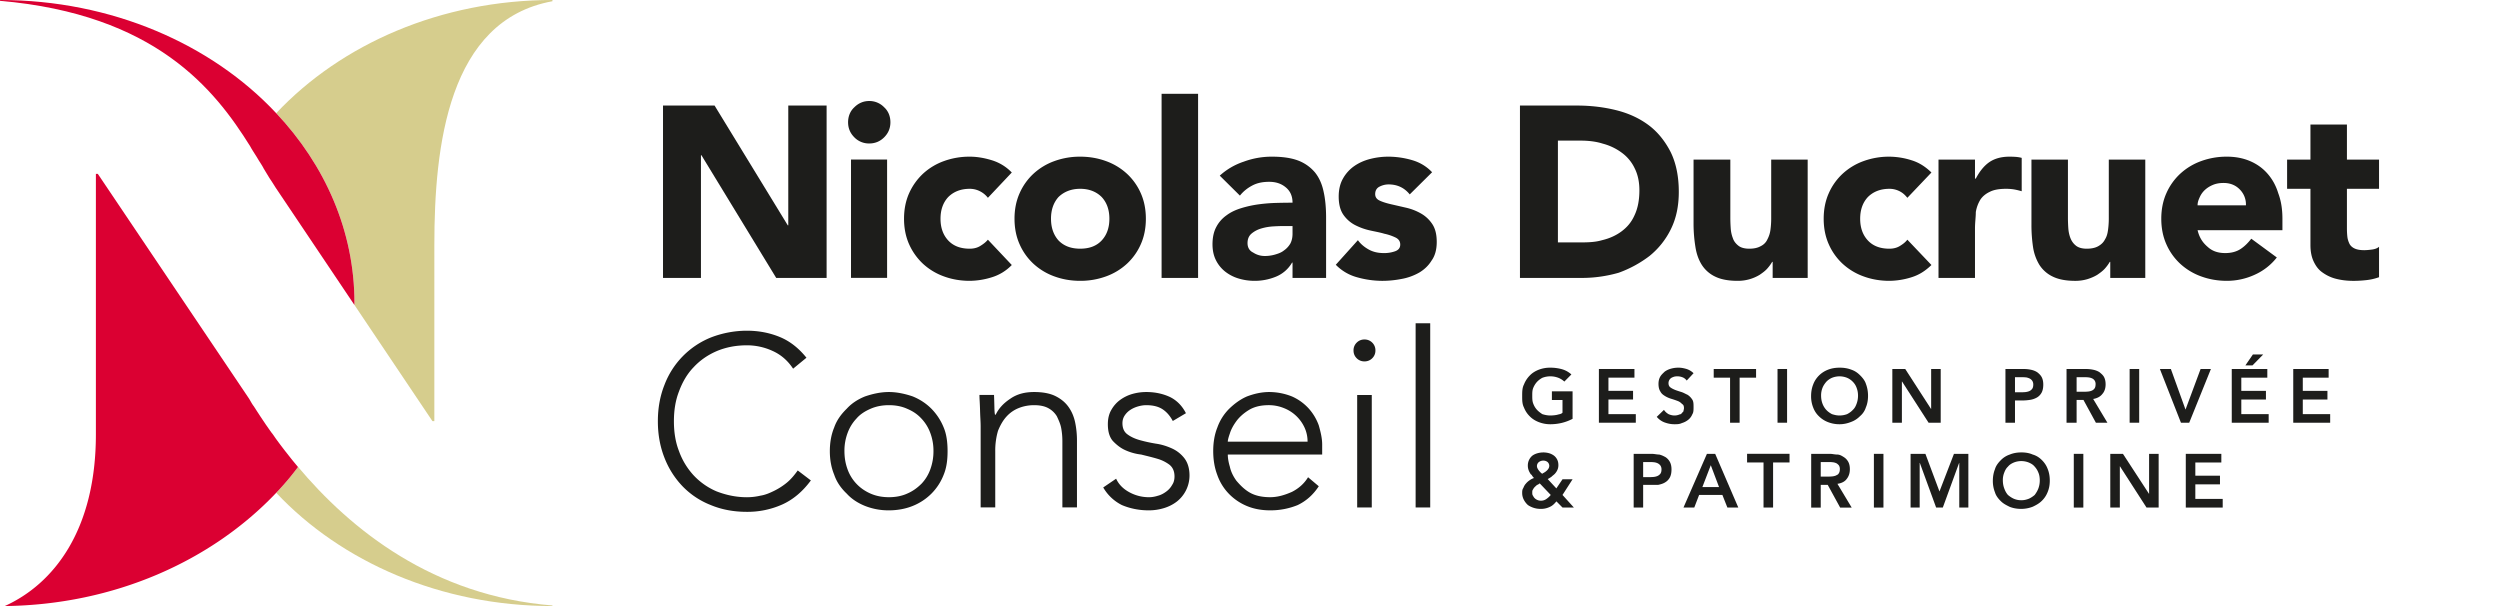 <svg xmlns="http://www.w3.org/2000/svg" width="231" height="56" viewBox="0 0 231 56"><defs><clipPath id="y0wsa"><path d="M0 0h219.823v56H0z"/></clipPath></defs><g><g><g><g><path fill="#1d1d1b" d="M61.262 9.753h4.764l6.765 11.068h.046V9.753h3.542V25.68h-4.657l-6.909-11.337h-.045V25.68h-3.506z"/></g><g><g/><g clip-path="url(#y0wsa)"><path fill="#1d1d1b" d="M78.363 11.3c0 .54.191 1.001.573 1.384a1.88 1.88 0 0 0 1.383.573c.539 0 1-.19 1.382-.573.382-.383.573-.844.573-1.384 0-.54-.19-1.033-.573-1.383a1.892 1.892 0 0 0-1.382-.584c-.54 0-1 .201-1.383.584-.382.35-.573.843-.573 1.383zm.27 14.375h3.335V14.742h-3.335z"/></g><g clip-path="url(#y0wsa)"><path fill="#1d1d1b" d="M91.282 18.278a2.115 2.115 0 0 0-.715-.596 2.045 2.045 0 0 0-.966-.236c-.854 0-1.517.287-1.989.765-.472.51-.708 1.177-.708 2.002 0 .825.236 1.492.708 2.002.472.51 1.135.765 1.99.765.373 0 .696-.083.965-.248.27-.165.502-.332.715-.585l2.207 2.34a4.305 4.305 0 0 1-1.854 1.136 6.98 6.98 0 0 1-2.034.326c-.84 0-1.63-.135-2.371-.405a5.693 5.693 0 0 1-1.933-1.159 5.603 5.603 0 0 1-1.292-1.81c-.315-.705-.472-1.493-.472-2.362 0-.87.157-1.657.472-2.363a5.614 5.614 0 0 1 1.292-1.81 5.71 5.71 0 0 1 1.933-1.16 6.886 6.886 0 0 1 2.371-.404c.644 0 1.322.109 2.034.327.711.217 1.33.595 1.854 1.136z"/></g><g clip-path="url(#y0wsa)"><path fill="#1d1d1b" d="M93.741 20.212c0-.87.158-1.657.473-2.362a5.433 5.433 0 0 1 1.292-1.81 5.707 5.707 0 0 1 1.933-1.16 6.874 6.874 0 0 1 2.37-.404c.84 0 1.63.135 2.372.405a5.71 5.71 0 0 1 1.933 1.158 5.433 5.433 0 0 1 1.293 1.811c.314.705.471 1.492.471 2.362 0 .87-.157 1.658-.471 2.362a5.43 5.43 0 0 1-1.293 1.811 5.7 5.7 0 0 1-1.933 1.159 6.874 6.874 0 0 1-2.371.405c-.84 0-1.63-.135-2.371-.405a5.698 5.698 0 0 1-1.933-1.159 5.43 5.43 0 0 1-1.292-1.81c-.315-.705-.473-1.493-.473-2.363m3.372 0c0 .825.236 1.493.69 2.002.49.51 1.153.765 2.007.765.854 0 1.517-.255 1.99-.765.471-.509.707-1.177.707-2.002 0-.824-.236-1.492-.708-2.002-.472-.477-1.135-.765-1.99-.765-.853 0-1.516.288-2.007.765-.453.51-.69 1.178-.69 2.002"/></g><g clip-path="url(#y0wsa)"><path fill="#1d1d1b" d="M107.331 25.678h3.372V8.67h-3.372z"/></g><g clip-path="url(#y0wsa)"><path fill="#1d1d1b" d="M119.43 24.267h-.046a3.044 3.044 0 0 1-1.494 1.3 5.138 5.138 0 0 1-1.967.382c-.509 0-1-.072-1.472-.214a3.719 3.719 0 0 1-1.247-.641 3.096 3.096 0 0 1-.854-1.057c-.21-.42-.315-.908-.315-1.463 0-.63.116-1.162.348-1.597.232-.444.547-.795.945-1.08.396-.297.85-.506 1.36-.663a9.985 9.985 0 0 1 1.584-.35c.546-.074 1.09-.119 1.64-.134a56.506 56.506 0 0 1 1.518-.022c0-.6-.204-1.077-.64-1.429-.428-.352-.934-.499-1.518-.499-.554 0-1.06.087-1.517.319-.457.233-.866.55-1.186.956l-1.863-1.845a6.203 6.203 0 0 1 2.228-1.297 7.43 7.43 0 0 1 2.608-.457c.988 0 1.801.123 2.438.37a3.79 3.79 0 0 1 1.528 1.092c.383.48.648 1.068.798 1.795.15.669.225 1.475.225 2.39v5.556h-3.101zm-.832-3.38c-.255 0-.574.011-.955.033-.382.023-.75.087-1.102.192a2.456 2.456 0 0 0-.899.472c-.247.21-.37.503-.37.878 0 .404.172.705.516.871.345.224.705.321 1.08.321.329 0 .647-.045.955-.135.306-.09.58-.186.82-.382.24-.165.43-.375.583-.63.133-.255.204-.555.204-.9v-.72z"/></g><g clip-path="url(#y0wsa)"><path fill="#1d1d1b" d="M130.259 17.963c-.494-.615-1.146-.923-1.955-.923-.285 0-.563.068-.832.203-.27.135-.405.368-.405.697 0 .27.139.469.416.597.277.13.63.24 1.057.337l1.37.315c.493.112.945.288 1.372.528.427.24.779.567 1.056.98.277.411.416.963.416 1.653 0 .705-.154 1.286-.488 1.743-.28.458-.674.825-1.153 1.107a5.125 5.125 0 0 1-1.641.58 9.194 9.194 0 0 1-1.753.17 8.58 8.58 0 0 1-2.314-.327 4.316 4.316 0 0 1-1.978-1.159l2.044-2.272c.275.39.664.686 1.046.889.381.202.827.303 1.337.303a3 3 0 0 0 1.057-.168c.314-.113.471-.318.471-.62 0-.284-.138-.498-.416-.64a4.576 4.576 0 0 0-1.056-.36c-.427-.13-.884-.203-1.37-.315a5.663 5.663 0 0 1-1.372-.506 3.015 3.015 0 0 1-1.056-.956c-.277-.413-.416-.964-.416-1.654 0-.645.131-1.2.394-1.664a3.457 3.457 0 0 1 1.033-1.148c.428-.3.918-.52 1.472-.664a6.77 6.77 0 0 1 1.686-.213 7.9 7.9 0 0 1 2.18.315c.734.21 1.356.585 1.865 1.124z"/></g><g clip-path="url(#y0wsa)"><path fill="#1d1d1b" d="M140.444 9.753h5.26c1.273 0 2.484.143 3.63.428 1.146.285 2.146.746 3 1.384.854.637 1.532 1.502 2.034 2.485.502 1.02.753 2.258.753 3.683 0 1.32-.244 2.455-.73 3.437a7.331 7.331 0 0 1-1.967 2.475 10.644 10.644 0 0 1-2.854 1.555c-1.08.309-2.21.48-3.394.48h-5.732zm3.507 12.647h1.82c.81 0 1.563 0 2.259-.206.697-.165 1.3-.44 1.81-.821.508-.383.91-.84 1.202-1.508.292-.622.438-1.383.438-2.283 0-.782-.146-1.459-.438-2.036a3.773 3.773 0 0 0-1.18-1.428 5.095 5.095 0 0 0-1.761-.844c-.648-.207-1.349-.281-2.083-.281h-2.067z"/></g><g clip-path="url(#y0wsa)"><path fill="#1d1d1b" d="M167.03 25.68h-3.236v-1.485h-.046c-.12.21-.273.42-.46.63-.188.21-.416.375-.686.562a3.86 3.86 0 0 1-2.045.562c-.854 0-1.547-.13-2.079-.393a2.974 2.974 0 0 1-1.236-1.09c-.292-.466-.487-1.013-.584-1.643a13.697 13.697 0 0 1-.174-2.048v-6.028h3.399V20.1c0 .315.011.64.034.978.022.337.09.65.202.934.09.285.285.517.517.697.232.18.565.27 1 .27.437 0 .787-.079 1.057-.236a1.27 1.27 0 0 0 .617-.63 2.57 2.57 0 0 0 .281-.889c.045-.329.068-.692.068-1.034v-5.444h3.37z"/></g><g clip-path="url(#y0wsa)"><path fill="#1d1d1b" d="M176.24 18.278c-.196-.24-.397-.439-.696-.596a2.046 2.046 0 0 0-.967-.236c-.854 0-1.517.287-1.989.765-.472.51-.708 1.177-.708 2.002 0 .825.236 1.492.708 2.002.472.51 1.135.765 1.99.765.373 0 .696-.083.966-.248.269-.165.5-.332.696-.585l2.225 2.34c-.558.54-1.142.919-1.854 1.136a6.983 6.983 0 0 1-2.034.326c-.84 0-1.63-.135-2.371-.405a5.698 5.698 0 0 1-1.933-1.159 5.43 5.43 0 0 1-1.292-1.81c-.315-.705-.472-1.493-.472-2.362 0-.87.157-1.657.472-2.363a5.442 5.442 0 0 1 1.292-1.81 5.715 5.715 0 0 1 1.933-1.16 6.887 6.887 0 0 1 2.371-.404 6.95 6.95 0 0 1 2.034.327c.712.217 1.296.595 1.854 1.136z"/></g><g clip-path="url(#y0wsa)"><path fill="#1d1d1b" d="M179.118 14.746h3.371V16.5h.076c.33-.633.756-1.18 1.25-1.518.495-.338 1.117-.506 1.866-.506.195 0 .39.007.61.022.17.015.348.045.514.09v3.082a7.02 7.02 0 0 0-.708-.169 4.678 4.678 0 0 0-.738-.055c-.637 0-1.147.09-1.52.287-.343.162-.664.414-.866.736a3.151 3.151 0 0 0-.408 1.131c0 .477-.076.933-.076 1.512v4.567h-3.37z"/></g><g clip-path="url(#y0wsa)"><path fill="#1d1d1b" d="M198.224 25.68h-3.236v-1.485h-.045c-.12.21-.27.42-.46.63-.189.21-.416.375-.686.562-.27.166-.577.3-.922.406a3.86 3.86 0 0 1-1.124.157c-.854 0-1.547-.132-2.079-.394a2.974 2.974 0 0 1-1.236-1.09 4.43 4.43 0 0 1-.584-1.643 13.765 13.765 0 0 1-.146-2.048v-6.028h3.371V20.1c0 .315.011.64.034.978.023.337.09.65.202.934.113.285.285.517.517.697.232.18.566.27.98.27.455 0 .807-.079 1.077-.236.27-.157.475-.344.618-.63.168-.262.236-.558.28-.889.045-.329.068-.692.068-1.034v-5.444h3.371z"/></g><g clip-path="url(#y0wsa)"><path fill="#1d1d1b" d="M210.378 23.79a5.364 5.364 0 0 1-2.044 1.596 6.13 6.13 0 0 1-2.562.563c-.853 0-1.63-.135-2.372-.405a5.698 5.698 0 0 1-1.933-1.159 5.431 5.431 0 0 1-1.292-1.81c-.315-.705-.472-1.493-.472-2.363 0-.87.157-1.656.472-2.362a5.442 5.442 0 0 1 1.292-1.81 5.715 5.715 0 0 1 1.933-1.16 6.835 6.835 0 0 1 2.372-.404c.778 0 1.486.135 2.124.405.636.27 1.176.656 1.617 1.158.442.503.783 1.107.995 1.811.268.706.388 1.493.388 2.362v1.058h-7.84c.153.645.445 1.13.932 1.541.412.382.931.573 1.626.573.554 0 1.023-.124 1.405-.37.382-.248.695-.567 1-.957zm-2.854-4.815a1.955 1.955 0 0 0-.561-1.462c-.39-.405-.892-.607-1.506-.607-.375 0-.705.06-.989.18-.285.12-.528.274-.73.46-.203.187-.36.406-.473.653-.112.247-.209.468-.209.776z"/></g><g clip-path="url(#y0wsa)"><path fill="#1d1d1b" d="M219.823 17.447h-2.967v3.644c0 .3.015.574.045.821.03.248.127.488.203.641.105.18.266.32.483.417.217.097.506.146.866.146.179 0 .438-.019.707-.057.292-.037.513-.123.663-.258v2.812a5.07 5.07 0 0 1-1.168.27c-.405.045-.802.068-1.191.068-.57 0-1.095-.06-1.574-.18a3.642 3.642 0 0 1-1.259-.571c-.397-.265-.64-.607-.843-1.027-.202-.42-.303-.93-.303-1.53v-5.196h-2.157v-2.7h2.157v-3.239h3.371v3.24h2.967z"/></g><g clip-path="url(#y0wsa)"><path fill="#1d1d1b" d="M74.924 44.392c-.765 1.036-1.649 1.777-2.653 2.227a7.874 7.874 0 0 1-3.258.675c-1.214 0-2.327-.206-3.338-.627a7.365 7.365 0 0 1-2.596-1.723 7.959 7.959 0 0 1-1.686-2.655c-.405-1.027-.606-2.156-.606-3.363 0-1.215.201-2.332.606-3.352a7.645 7.645 0 0 1 4.281-4.387 9.27 9.27 0 0 1 3.339-.63c1.078 0 2.086.191 3.022.574.937.382 1.757 1.023 2.481 1.923l-1.233 1.013c-.495-.75-1.127-1.298-1.9-1.643a5.637 5.637 0 0 0-2.37-.517c-1.017 0-1.948.18-2.798.54-.832.36-1.54.855-2.125 1.485-.584.601-1.034 1.372-1.348 2.227-.335.854-.472 1.777-.472 2.767s.137 1.912.472 2.767a6.578 6.578 0 0 0 1.348 2.227 6.25 6.25 0 0 0 2.125 1.485c.85.328 1.781.54 2.798.54.404 0 .846-.049 1.258-.147.434-.065.858-.247 1.27-.45a6.096 6.096 0 0 0 1.18-.764c.374-.308.704-.717.99-1.114z"/></g><g clip-path="url(#y0wsa)"><path fill="#1d1d1b" d="M76.677 41.69c0-.796.135-1.557.404-2.194.23-.667.645-1.23 1.16-1.732.443-.488 1.02-.867 1.695-1.137.674-.227 1.408-.404 2.202-.404.761 0 1.525.177 2.192.404.667.27 1.243.65 1.73 1.137a5.3 5.3 0 0 1 1.135 1.732c.27.637.361 1.398.361 2.193 0 .796-.09 1.526-.36 2.178a5.053 5.053 0 0 1-1.136 1.748 5.147 5.147 0 0 1-1.73 1.136c-.667.27-1.43.405-2.192.405a5.877 5.877 0 0 1-2.202-.405c-.674-.27-1.252-.648-1.694-1.136-.516-.487-.932-1.065-1.16-1.748-.27-.652-.405-1.382-.405-2.178m1.349 0c0 .585.093 1.136.28 1.653a3.8 3.8 0 0 0 .82 1.35c.36.383.795.687 1.304.912.51.225 1.079.337 1.708.337.63 0 1.2-.112 1.693-.337.525-.225.931-.529 1.319-.912.36-.382.633-.825.82-1.35a4.822 4.822 0 0 0 .282-1.653 4.67 4.67 0 0 0-.281-1.653 3.865 3.865 0 0 0-.821-1.35c-.388-.42-.794-.686-1.32-.911-.493-.225-1.062-.337-1.692-.337-.63 0-1.198.112-1.708.337-.51.225-.944.492-1.303.911-.36.383-.633.832-.82 1.35a4.66 4.66 0 0 0-.281 1.653"/></g><g clip-path="url(#y0wsa)"><path fill="#1d1d1b" d="M90.612 39.417c0-.217-.008-.431-.023-.709a28.816 28.816 0 0 1-.033-.843c-.008-.285-.02-.532-.034-.799a10.333 10.333 0 0 1-.022-.574h1.348c.015.39.026.766.034 1.125.007.36.026.593.056.698h.067c.27-.57.72-1.06 1.349-1.474.63-.441 1.364-.618 2.203-.618.809 0 1.468.127 1.978.382.509.255.91.589 1.199 1.001.295.413.497.889.61 1.429.112.54.168 1.098.168 1.665v6.186h-1.348v-6.12c0-.419-.037-.828-.112-1.225-.076-.397-.25-.754-.394-1.069a2.063 2.063 0 0 0-.787-.754c-.337-.186-.775-.28-1.314-.28-.495 0-.963.086-1.405.258a3.025 3.025 0 0 0-1.146.788c-.323.352-.577.795-.792 1.327a6.537 6.537 0 0 0-.253 1.878v5.197h-1.349z"/></g><g clip-path="url(#y0wsa)"><path fill="#1d1d1b" d="M103.13 44.231c.261.569.704.979 1.258 1.271a3.754 3.754 0 0 0 1.797.44c.24 0 .525-.046.81-.137.285-.072.54-.216.764-.382.225-.165.408-.363.55-.623.144-.205.215-.471.215-.772 0-.48-.154-.839-.476-1.095a3.493 3.493 0 0 0-1.12-.547c-.45-.135-.945-.25-1.483-.386a4.898 4.898 0 0 1-1.484-.412c-.45-.203-.828-.521-1.135-.844-.308-.36-.46-.87-.46-1.544 0-.495.094-.933.314-1.313.21-.375.483-.686.82-.934a3.6 3.6 0 0 1 1.135-.553c.42-.118.847-.177 1.281-.177.854 0 1.592.177 2.214.472.621.315 1.105.81 1.45 1.485l-1.214.72c-.255-.48-.573-.844-.955-1.092-.382-.247-.88-.37-1.495-.37-.24 0-.49.037-.753.112-.262.075-.498.18-.707.315-.21.135-.387.307-.528.517-.143.21-.214.45-.214.72 0 .465.153.81.46 1.031.307.229.686.405 1.136.532.45.128.944.237 1.483.327.54.075 1.034.236 1.483.438.45.203.828.495 1.135.878.307.382.5.926.5 1.63a3.063 3.063 0 0 1-1.174 2.408c-.352.27-.753.472-1.202.607a4.74 4.74 0 0 1-1.416.203c-.865 0-1.72-.173-2.461-.49a4.111 4.111 0 0 1-1.72-1.625z"/></g><g clip-path="url(#y0wsa)"><path fill="#1d1d1b" d="M121.855 44.93c-.526.803-1.173 1.364-1.945 1.737a6.63 6.63 0 0 1-2.547.489c-.798 0-1.517-.135-2.162-.405a4.977 4.977 0 0 1-1.663-1.136 4.742 4.742 0 0 1-1.067-1.748c-.247-.652-.37-1.39-.37-2.2 0-.78.126-1.534.38-2.16a4.65 4.65 0 0 1 1.08-1.721c.464-.453 1.008-.87 1.64-1.147.63-.239 1.326-.416 2.09-.416a5.69 5.69 0 0 1 2.102.416 4.603 4.603 0 0 1 1.528 1.102c.412.458.723.979.934 1.564.165.585.314 1.177.314 1.762V42h-8.72c0 .312.056.676.188 1.118.093.442.298.874.598 1.293.334.389.7.78 1.203 1.08.5.3 1.15.45 1.925.45.708 0 1.375-.208 2.019-.495.644-.33 1.138-.78 1.483-1.35zm-1.035-4.118c0-.465-.094-.9-.28-1.305a3.501 3.501 0 0 0-1.911-1.8 3.69 3.69 0 0 0-1.405-.27c-.734 0-1.345.15-1.832.45-.486.3-.872.645-1.157 1.035-.284.39-.487.769-.598 1.137-.129.367-.189.618-.189.753z"/></g><g clip-path="url(#y0wsa)"><path fill="#1d1d1b" d="M125.066 32.381c0 .286.097.526.292.72a.976.976 0 0 0 .72.292.977.977 0 0 0 .719-.292.977.977 0 0 0 .292-.72.979.979 0 0 0-.292-.72.977.977 0 0 0-.72-.292.976.976 0 0 0-.719.293.977.977 0 0 0-.292.72zm.337 14.51h1.349V36.498h-1.349z"/></g><g clip-path="url(#y0wsa)"><path fill="#1d1d1b" d="M130.804 46.892h1.348V29.867h-1.348z"/></g><g clip-path="url(#y0wsa)"><path fill="#1d1d1b" d="M145.306 38.7c-.624.326-1.308.5-2.065.5-.383 0-.729-.072-1.054-.196-.32-.124-.606-.299-.827-.526a2.283 2.283 0 0 1-.543-.817c-.168-.328-.168-.67-.168-1.058 0-.398 0-.759.168-1.084a2.44 2.44 0 0 1 .543-.83c.22-.23.507-.406.827-.53a2.913 2.913 0 0 1 1.054-.186 4 4 0 0 1 1.065.137c.332.091.628.254.89.488l-.652.659a1.74 1.74 0 0 0-.578-.358 2.047 2.047 0 0 0-.718-.126c-.257 0-.49.045-.736.136-.17.092-.347.218-.497.38a1.91 1.91 0 0 0-.347.564c-.087.214-.087.446-.087.694 0 .266 0 .511.087.736.082.224.197.419.347.582.15.163.328.292.497.402.247.077.48.124.736.124.196 0 .436-.021.634-.063.198-.061.375-.061.493-.197v-1.17h-.98v-.8h1.911z"/></g><g clip-path="url(#y0wsa)"><path fill="#1d1d1b" d="M147.738 34.095h3.285v.799h-2.403v1.22h2.275v.8h-2.275v1.353h2.529v.792h-3.411z"/></g><g clip-path="url(#y0wsa)"><path fill="#1d1d1b" d="M155.851 35.165a.818.818 0 0 0-.375-.298 1.312 1.312 0 0 0-.792-.06c-.063.024-.181.061-.258.113a.575.575 0 0 0-.256.491c0 .168.059.297.175.385.117.09.276.166.434.232.173.065.363.128.568.19.205.06.394.182.567.252.173.107.318.25.435.427.135.178.135.436.135.709 0 .266 0 .499-.107.66-.098.236-.23.4-.396.531s-.359.23-.578.295c-.22.108-.45.108-.694.108-.308 0-.604-.061-.89-.164a1.712 1.712 0 0 1-.735-.52l.666-.644c.107.164.248.291.423.395.176.078.361.124.557.124.103 0 .206-.014.309-.043.103-.027.196-.081.28-.081.084-.1.151-.172.233-.258 0-.087.047-.186.047-.298 0-.182-.047-.323-.175-.378a1.003 1.003 0 0 0-.434-.292 8.044 8.044 0 0 0-.568-.193 2.413 2.413 0 0 1-.567-.249c-.165-.105-.318-.199-.435-.42-.117-.176-.175-.41-.175-.712 0-.25.053-.472.158-.66.105-.186.287-.342.413-.466.17-.123.366-.216.585-.276.22-.061.444-.092.673-.092.262 0 .478.04.76.12.245.08.466.21.65.392z"/></g><g clip-path="url(#y0wsa)"><path fill="#1d1d1b" d="M159.858 34.894h-1.511v-.8h3.914v.8h-1.52v4.165h-.883z"/></g><g clip-path="url(#y0wsa)"><path fill="#1d1d1b" d="M164.243 39.059h.883v-4.964h-.883z"/></g><g clip-path="url(#y0wsa)"><path fill="#1d1d1b" d="M167.345 36.603c0-.397.065-.758.196-1.083.12-.325.311-.602.543-.832a2.4 2.4 0 0 1 .826-.528c.32-.125.672-.186 1.055-.186.387-.005.742.052 1.065.172.357.119.6.292.833.522.234.229.456.505.546.799.132.351.197.711.197 1.108 0 .388-.065.758-.197 1.059a1.73 1.73 0 0 1-.546.82 2.184 2.184 0 0 1-.833.536c-.323.13-.678.21-1.065.21-.383 0-.735-.071-1.055-.195a2.41 2.41 0 0 1-.826-.527 2.148 2.148 0 0 1-.543-.816 2.796 2.796 0 0 1-.196-1.059m.924-.056c0 .266.041.512.123.736.082.225.2.419.347.582.15.164.328.292.535.402.25.077.44.124.697.124.258 0 .485-.047.701-.124.21-.11.39-.238.54-.402.175-.163.265-.357.346-.582a2.14 2.14 0 0 0 .123-.736c0-.248-.041-.479-.123-.694a1.486 1.486 0 0 0-.346-.565 1.591 1.591 0 0 0-.54-.378 1.866 1.866 0 0 0-1.398 0 1.592 1.592 0 0 0-.535.378c-.146.179-.265.35-.347.565a1.938 1.938 0 0 0-.123.694"/></g><g clip-path="url(#y0wsa)"><path fill="#1d1d1b" d="M174.852 34.095h1.192l2.381 3.688h.013v-3.688h.883v4.964h-1.12l-2.452-3.807h-.014v3.807h-.883z"/></g><g clip-path="url(#y0wsa)"><path fill="#1d1d1b" d="M185.303 34.095h1.667c.252 0 .468.023.69.07.222.046.417.124.585.234.168.134.302.258.403.442.1.185.15.415.15.69 0 .314-.054.567-.16.758-.108.192-.253.34-.435.445a1.818 1.818 0 0 1-.634.214c-.24.038-.492.057-.753.057h-.631v2.054h-.882zm1.415 2.152c.126 0 .257-.004.392-.014.112-.01.26-.038.375-.084a.671.671 0 0 0 .28-.21c.073-.094.109-.225.109-.393a.622.622 0 0 0-.098-.368.655.655 0 0 0-.253-.211 1.223 1.223 0 0 0-.301-.095 4.929 4.929 0 0 0-.406-.02h-.631v1.395z"/></g><g clip-path="url(#y0wsa)"><path fill="#1d1d1b" d="M190.948 34.095h1.76c.238 0 .468.022.69.066.222.044.42.12.592.228.173.144.31.252.414.434.102.183.154.415.154.695 0 .36-.1.661-.298.882-.199.265-.518.412-.851.464l1.316 2.195h-1.064l-1.149-2.104h-.633v2.104h-.931zm1.606 2.103c.126 0 .256-.006.378-.018.126-.011.242-.04.347-.084a.589.589 0 0 0 .256-.203c.065-.091.098-.219.098-.426 0-.101-.03-.218-.091-.307a.566.566 0 0 0-.238-.2 1.105 1.105 0 0 0-.326-.088 3.03 3.03 0 0 0-.347-.02h-.752v1.346z"/></g><g clip-path="url(#y0wsa)"><path fill="#1d1d1b" d="M196.778 39.059h.883v-4.964h-.883z"/></g><g clip-path="url(#y0wsa)"><path fill="#1d1d1b" d="M199.573 34.095h1.015l1.353 3.751 1.394-3.751h.953l-2.004 4.964h-.764z"/></g><g clip-path="url(#y0wsa)"><path fill="#1d1d1b" d="M206.214 34.097h3.286v.8h-2.403v1.219h2.276v.8h-2.276v1.35h2.528v.795h-3.41zm1.954-1.346h.953l-.988 1.009h-.658z"/></g><g clip-path="url(#y0wsa)"><path fill="#1d1d1b" d="M211.896 34.095h3.27v.799h-2.388v1.22h2.277v.8h-2.277v1.353h2.53v.792h-3.412z"/></g><g clip-path="url(#y0wsa)"><path fill="#1d1d1b" d="M144.375 45.733l1.05 1.162h-1.05l-.562-.568c-.201.238-.37.413-.644.526a1.849 1.849 0 0 1-.82.168 2.06 2.06 0 0 1-1.17-.355 1.761 1.761 0 0 1-.371-.476 1.345 1.345 0 0 1-.159-.627c0-.168 0-.324.103-.467.056-.142.132-.296.227-.392.096-.12.21-.224.34-.316.131-.091.262-.165.42-.22-.08-.09-.158-.176-.22-.301-.068 0-.127-.13-.18-.218a1.319 1.319 0 0 1-.121-.288 1.178 1.178 0 0 1-.046-.337 1.18 1.18 0 0 1 .409-.914c.149-.11.3-.177.474-.228a1.993 1.993 0 0 1 1.072-.007c.168.046.317.125.444.213.129.096.232.219.309.369.077.149.115.324.115.525 0 .154-.028.296-.084.424a1.31 1.31 0 0 1-.224.35c-.094.11-.243.202-.319.288-.119.087-.239.16-.36.221l.798.863.569-.841h.931zm-2.103-1.068c-.084.052-.166.135-.245.135-.08.077-.152.137-.217.201a.797.797 0 0 0-.158.225c-.071.084-.071.18-.071.288 0 .107 0 .22.075.301a.699.699 0 0 0 .171.239.819.819 0 0 0 .55.21.85.85 0 0 0 .504-.155c.145-.102.28-.214.407-.376zm-.084-1.967a.47.47 0 0 0-.175.361c0 .066.014.13.042.193.028.063.065.126.112.19.046.063.097.122.15.179.054.056.109.11.195.16 0-.036.115-.08.194-.13.08-.048.153-.104.22-.168a.845.845 0 0 0 .166-.206.503.503 0 0 0 .062-.253.479.479 0 0 0-.16-.333.596.596 0 0 0-.386-.13.662.662 0 0 0-.42.137z"/></g><g clip-path="url(#y0wsa)"><path fill="#1d1d1b" d="M150.951 41.935h1.667c.238 0 .468.065.69.065.222.051.382.13.585.24.168.11.302.257.403.441.1.185.15.415.15.69 0 .314-.054.567-.16.758-.108.192-.253.34-.435.445-.161.105-.393.177-.634.226H151.827v2.099h-.876zm1.415 2.152c.126 0 .257-.004.392-.014.136-.01.26-.038.375-.084a.715.715 0 0 0 .28-.21c.073-.094.109-.225.109-.393a.622.622 0 0 0-.098-.368.724.724 0 0 0-.253-.211 1.083 1.083 0 0 0-.343-.095 3.368 3.368 0 0 0-.364-.02h-.637v1.395z"/></g><g clip-path="url(#y0wsa)"><path fill="#1d1d1b" d="M157.72 41.935h.763l2.137 4.964h-1.009l-.462-1.166h-2.151l-.448 1.166h-.998zm1.12 3.07l-.763-2.02-.778 2.02z"/></g><g clip-path="url(#y0wsa)"><path fill="#1d1d1b" d="M162.95 42.734h-1.52v-.8h3.923v.8h-1.52v4.165h-.883z"/></g><g clip-path="url(#y0wsa)"><path fill="#1d1d1b" d="M167.354 41.935h1.723c.238 0 .447.065.69.065.222 0 .42.121.592.23.173.106.31.251.414.433.102.183.154.415.154.695 0 .36-.1.661-.298.904-.173.243-.482.39-.851.442l1.317 2.195h-1.065l-1.149-2.099h-.645v2.099h-.882zm1.57 2.103c.125 0 .252-.006.377-.018a1.32 1.32 0 0 0 .347-.084c.105-.07.19-.07.256-.203.065-.091.098-.219.098-.382a.612.612 0 0 0-.09-.351c-.062-.067-.141-.155-.24-.2a1.105 1.105 0 0 0-.325-.088 3.03 3.03 0 0 0-.347-.02h-.764v1.346z"/></g><g clip-path="url(#y0wsa)"><path fill="#1d1d1b" d="M173.148 46.899h.883v-4.964h-.883z"/></g><g clip-path="url(#y0wsa)"><path fill="#1d1d1b" d="M176.538 41.935h1.37l1.299 3.477 1.338-3.477h1.331v4.964h-.84v-4.123h-.015l-1.506 4.123h-.616l-1.506-4.123h-.015v4.123h-.84z"/></g><g clip-path="url(#y0wsa)"><path fill="#1d1d1b" d="M184.139 44.434c0-.397.065-.759.196-1.083.092-.325.311-.602.543-.832a2.04 2.04 0 0 1 .826-.519c.32-.134.672-.196 1.055-.196.387-.004.742.053 1.065.196.33.095.6.269.833.499.234.229.428.505.546.827.132.323.197.683.197 1.08 0 .394-.065.74-.197 1.058a2.262 2.262 0 0 1-.546.82c-.233.23-.504.383-.833.537a2.95 2.95 0 0 1-1.065.2c-.383 0-.735-.062-1.055-.186-.345-.168-.595-.298-.826-.526-.232-.226-.45-.499-.543-.817a2.837 2.837 0 0 1-.196-1.058m.924-.057c0 .267.041.512.123.737.082.224.173.418.347.62.15.126.328.254.536.347.221.094.44.141.696.141.258 0 .457-.047.702-.14.21-.094.39-.222.539-.349.147-.2.265-.395.346-.619a2.14 2.14 0 0 0 .123-.737c0-.247-.041-.51-.123-.693a1.738 1.738 0 0 0-.346-.565c-.15-.186-.33-.287-.54-.379a1.866 1.866 0 0 0-1.397 0c-.208.092-.387.193-.536.38-.174.16-.265.348-.347.564a1.817 1.817 0 0 0-.123.693"/></g><g clip-path="url(#y0wsa)"><path fill="#1d1d1b" d="M191.618 46.899h.883v-4.964h-.883z"/></g><g clip-path="url(#y0wsa)"><path fill="#1d1d1b" d="M194.99 41.935h1.17l2.403 3.688h.013v-3.688h.883v4.964h-1.12l-2.452-3.807h-.014v3.807h-.883z"/></g><g clip-path="url(#y0wsa)"><path fill="#1d1d1b" d="M201.967 41.935h3.285v.799h-2.403v1.22h2.277v.8h-2.277v1.345h2.529v.8h-3.411z"/></g><g clip-path="url(#y0wsa)"><g><path fill="#d6cd8d" d="M25.522 10.457c4.521 4.801 7.233 10.9 7.233 17.543 0 .059-.005.117-.006.176l7.21 10.738h.175V22.62c0-9.111 1.266-20.752 10.912-22.506V0c-10.32 0-19.521 4.081-25.524 10.457"/></g><g><path fill="#d6cd8d" d="M27.46 43.045l.083.101c-.625.828-1.301 1.654-2.021 2.388C31.522 51.914 40.724 56 51.046 56v-.055c-10.994-.878-18.63-6.972-23.586-12.9"/></g><g><path fill="#db0032" d="M25.519 10.457C19.56 4.083 10.317 0 0 0v.075c14.351 1.248 19.825 8.16 23.114 13.437.172.33.404.655.595.971l.034.055c.221.395.475.724.64 1.066.164.263.324.539.481.793l.084.133c.201.27.338.536.503.781l7.295 10.865c0-.06.006-.117.006-.176 0-6.643-2.712-12.742-7.233-17.543"/></g><g><path fill="#db0032" d="M26.892 42.365l-.103-.13c-.183-.235-.362-.456-.537-.683l-.104-.136c-.17-.223-.338-.445-.5-.666-.036-.048-.072-.096-.106-.144-.16-.216-.314-.473-.465-.644l-.109-.153-.426-.609c-.038-.061-.077-.117-.114-.172-.134-.197-.262-.39-.39-.582-.038-.059-.078-.118-.116-.18-.126-.189-.247-.376-.366-.564l-.105-.164c-.165-.205-.295-.47-.435-.698l-4.64-6.895-9.34-13.882H8.86v24.07c0 8.86-3.897 13.82-8.423 15.867 10.141-.12 19.122-4.175 25.079-10.46a25.1 25.1 0 0 0 2.02-2.389l-.082-.1c-.191-.23-.38-.458-.563-.686"/></g></g></g></g></g></g></svg>